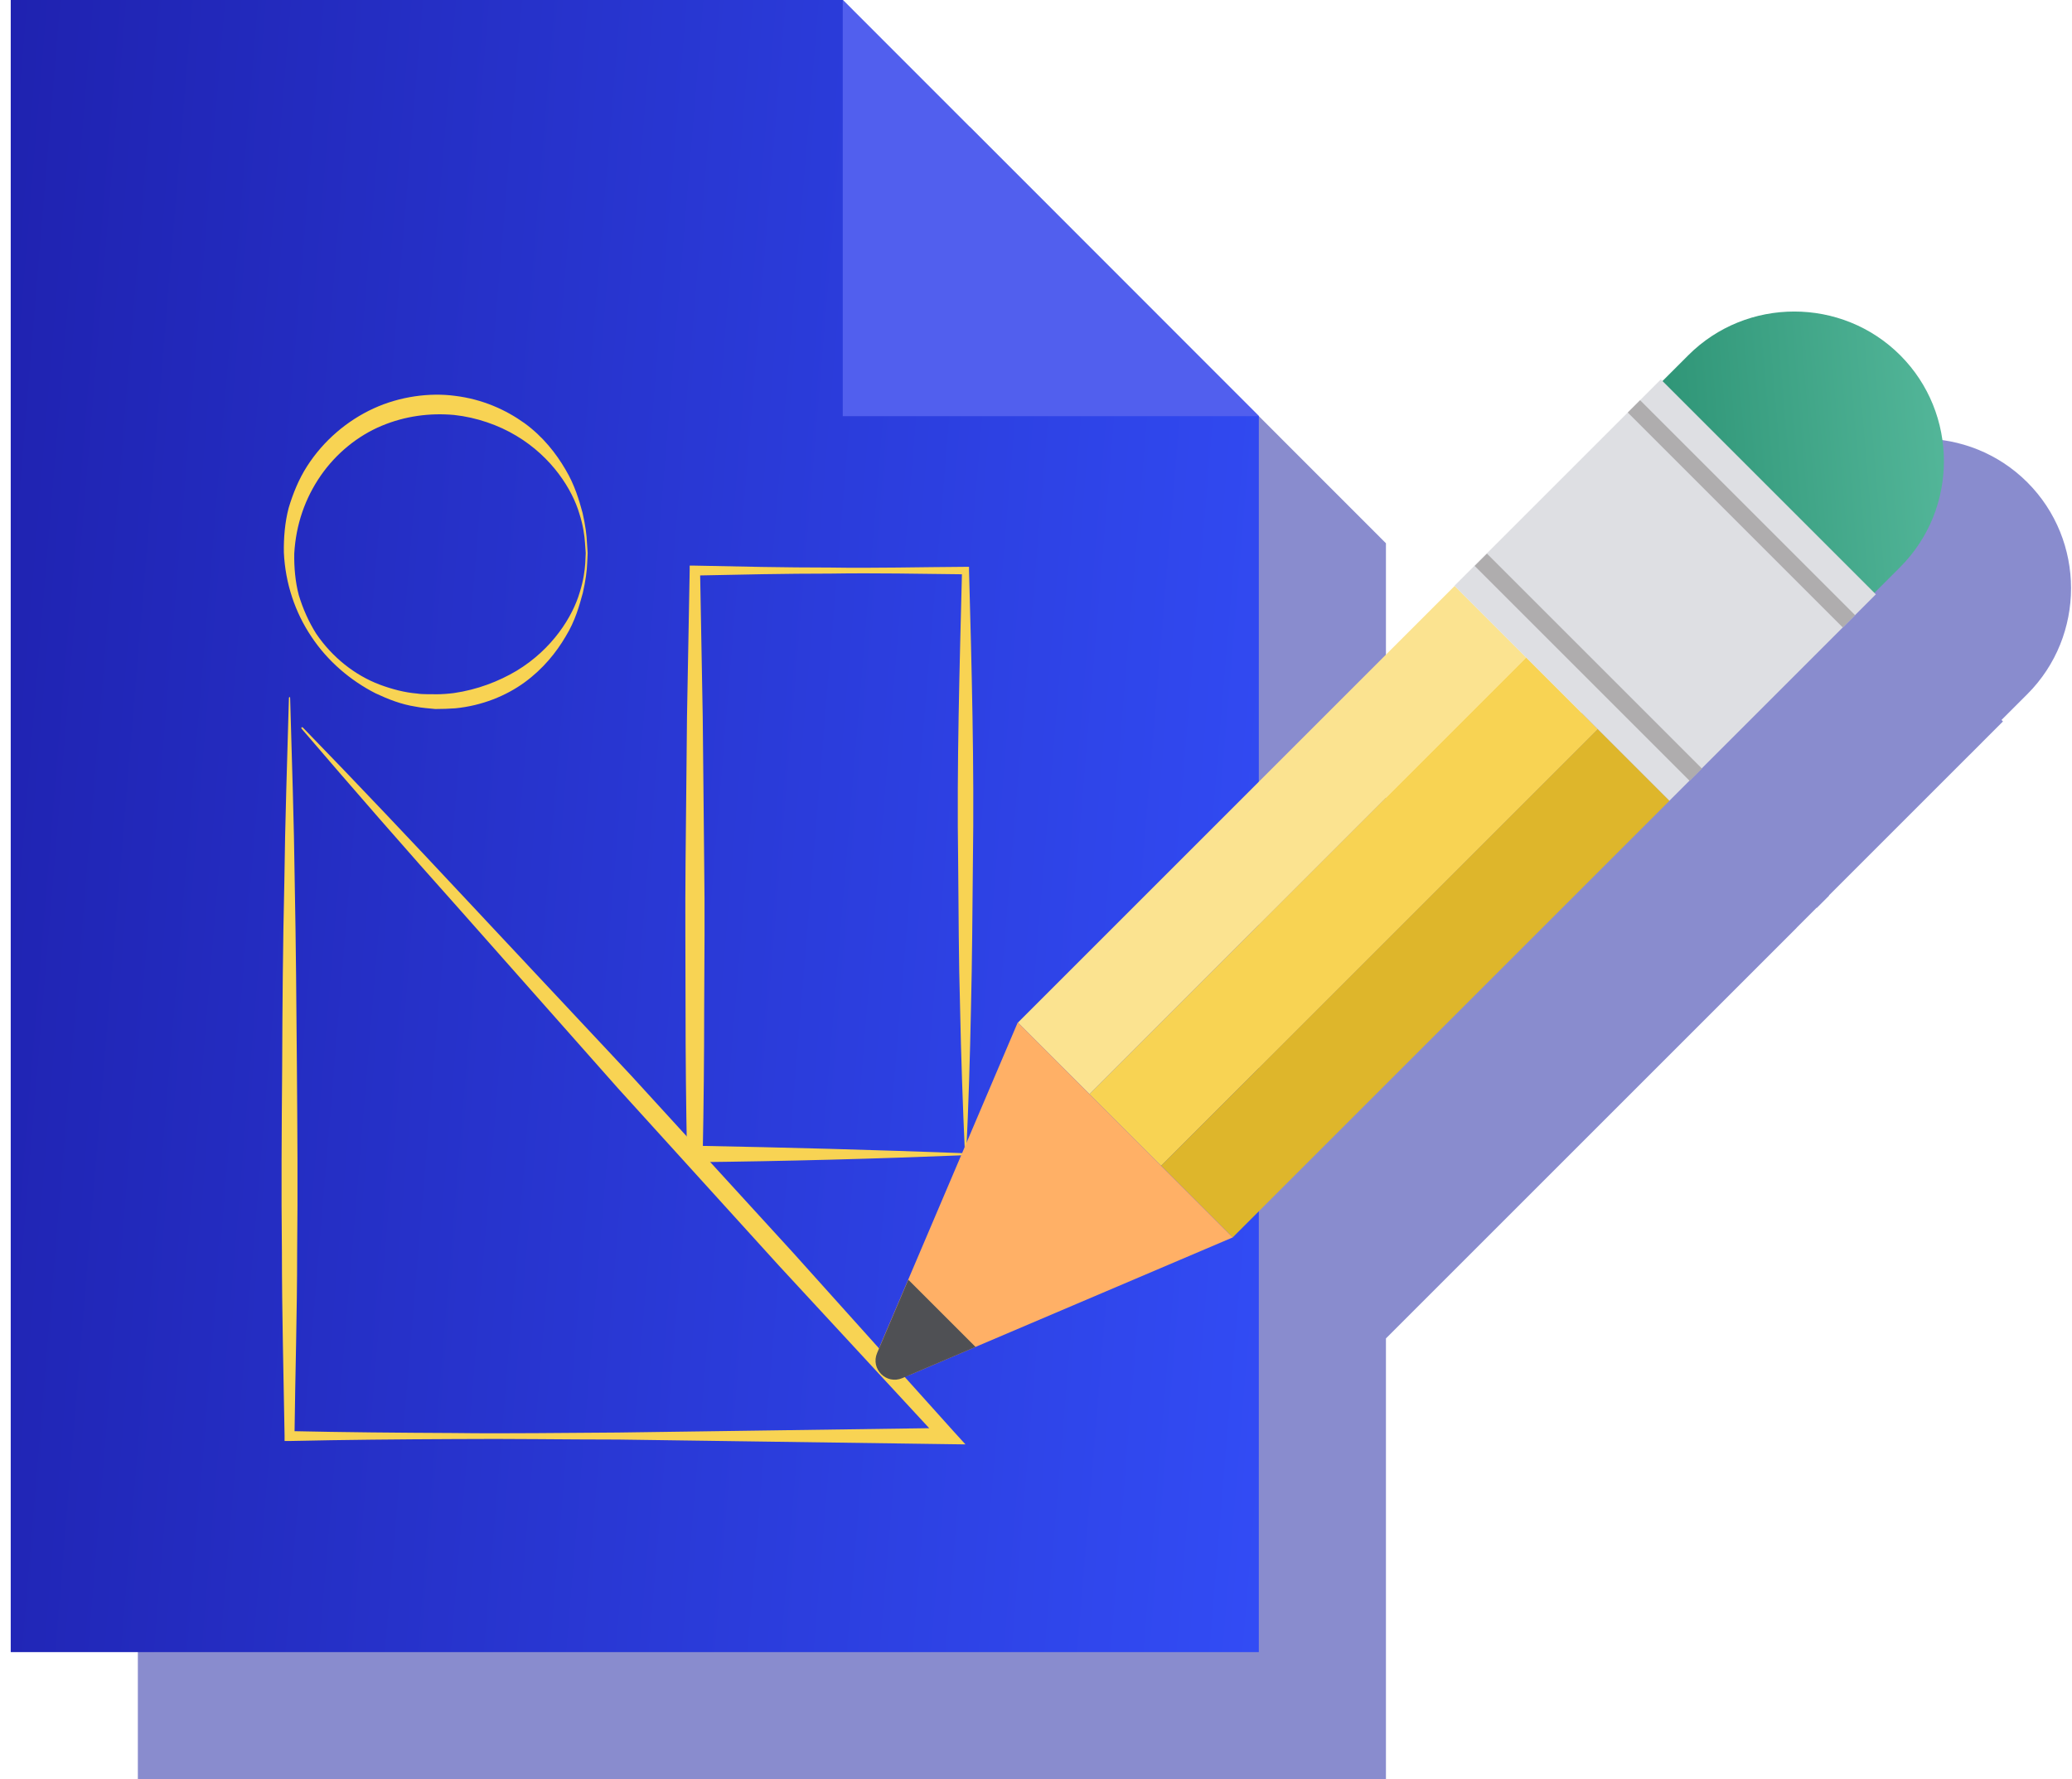 <?xml version="1.0" encoding="UTF-8"?>
<svg xmlns="http://www.w3.org/2000/svg" width="163" height="140" viewBox="0 0 163 140" fill="none">
  <path opacity="0.5" fill-rule="evenodd" clip-rule="evenodd" d="M109.029 140H10.844V10H76.297H76.3L109.029 42.747V71.512L124.431 56.109L124.417 56.095L140.657 39.855L140.786 39.983L142.817 37.952C147.402 33.367 154.899 33.367 159.485 37.952C164.071 42.538 164.071 50.035 159.485 54.621L157.454 56.652L157.57 56.767L155.933 58.404L155.934 58.405L154.966 59.374L154.964 59.373L143.878 70.459L143.893 70.475L142.924 71.443L142.909 71.428L141.34 72.997L141.344 73.001L109.029 105.317V140Z" fill="#141A9E"></path>
  <path d="M0.844 130H99.029V32.747L66.3 0H0.844V130Z" fill="url(#paint0_linear_7336_42103)"></path>
  <path d="M22.825 54.934C22.958 59.767 23.129 64.6 23.186 69.452C23.281 74.286 23.319 79.119 23.357 83.971C23.395 88.804 23.433 93.637 23.376 98.489C23.376 103.322 23.224 108.156 23.167 113.008L22.767 112.608C27.087 112.703 31.387 112.741 35.706 112.76C40.026 112.817 44.326 112.741 48.646 112.722L74.505 112.361L74.048 113.407L61.261 99.574L48.608 85.626L36.125 71.526C31.939 66.846 27.81 62.108 23.719 57.331C23.7 57.294 23.7 57.255 23.719 57.236C23.757 57.217 23.795 57.217 23.814 57.236C28.19 61.746 32.51 66.313 36.791 70.899L49.673 84.656L62.384 98.565L74.981 112.589L75.951 113.655L74.524 113.636L48.665 113.274C44.345 113.274 40.045 113.198 35.726 113.236C31.406 113.255 27.106 113.293 22.786 113.388H22.387V112.989C22.311 108.156 22.177 103.322 22.177 98.47C22.12 93.637 22.159 88.804 22.197 83.952C22.216 79.119 22.254 74.286 22.368 69.433C22.425 64.6 22.596 59.767 22.729 54.915C22.729 54.877 22.767 54.839 22.805 54.839C22.786 54.858 22.825 54.896 22.825 54.934Z" fill="#F8D353"></path>
  <path d="M46.23 43.517C46.23 43.517 46.211 43.803 46.192 44.336C46.173 44.868 46.078 45.667 45.849 46.657C45.583 47.627 45.259 48.845 44.498 50.082C43.775 51.319 42.729 52.632 41.263 53.697C39.798 54.763 37.914 55.524 35.84 55.733C35.308 55.771 34.813 55.79 34.242 55.79C33.728 55.733 33.234 55.714 32.682 55.6C31.578 55.429 30.551 55.029 29.542 54.554C27.563 53.545 25.774 52.023 24.5 50.101C23.206 48.179 22.445 45.896 22.331 43.479C22.311 42.357 22.407 41.101 22.711 39.959C23.053 38.817 23.51 37.695 24.157 36.686C25.451 34.669 27.316 33.09 29.39 32.139C31.464 31.187 33.804 30.883 35.802 31.149C37.953 31.415 39.779 32.234 41.263 33.299C42.729 34.365 43.756 35.697 44.479 36.934C45.221 38.17 45.564 39.388 45.83 40.359C46.059 41.348 46.154 42.147 46.173 42.68C46.211 43.232 46.23 43.517 46.23 43.517ZM46.078 43.517C46.078 43.517 46.059 43.232 46.02 42.699C45.982 42.166 45.887 41.386 45.583 40.435C45.031 38.551 43.452 35.982 40.617 34.289C39.227 33.452 37.496 32.843 35.726 32.652C33.823 32.481 31.883 32.728 30.018 33.508C28.153 34.289 26.46 35.659 25.242 37.409C24.005 39.198 23.282 41.253 23.149 43.555C23.13 44.621 23.225 45.782 23.51 46.847C23.834 47.913 24.29 48.94 24.88 49.873C26.136 51.718 27.906 53.127 29.866 53.869C30.836 54.23 31.845 54.496 32.815 54.573C33.272 54.649 33.804 54.611 34.318 54.63C34.756 54.63 35.27 54.592 35.707 54.535C37.553 54.268 39.227 53.621 40.636 52.784C43.471 51.072 45.05 48.503 45.602 46.619C45.906 45.667 46.001 44.887 46.039 44.355C46.059 43.803 46.078 43.517 46.078 43.517Z" fill="#F8D353"></path>
  <path d="M66.297 32.747V0L99.025 32.747H66.297Z" fill="#515FEE"></path>
  <path d="M75.984 90.897C68.887 91.183 61.79 91.373 54.692 91.449H54.064L54.045 90.802C53.969 86.977 53.931 83.153 53.931 79.328C53.931 75.504 53.893 71.679 53.931 67.854L54.045 56.38L54.255 44.906V44.507H54.635C58.193 44.583 61.733 44.659 65.291 44.659C68.849 44.716 72.388 44.621 75.947 44.602H76.232V44.906C76.441 52.556 76.65 60.224 76.536 67.873C76.498 71.698 76.479 75.522 76.384 79.347C76.308 83.172 76.194 86.996 76.004 90.821V90.897H75.984ZM75.908 90.745C75.737 86.939 75.604 83.134 75.528 79.328C75.414 75.504 75.414 71.679 75.376 67.854C75.261 60.205 75.49 52.537 75.68 44.887L75.984 45.192C72.426 45.154 68.887 45.078 65.329 45.135C61.771 45.135 58.231 45.211 54.673 45.287L55.073 44.887L55.282 56.361L55.396 67.835C55.453 71.66 55.415 75.484 55.396 79.309C55.396 83.134 55.358 86.958 55.282 90.783L54.654 90.155C61.752 90.288 68.83 90.479 75.908 90.745Z" fill="#F8D353"></path>
  <path d="M120.075 51.74L114.438 46.102L80.074 80.466L85.712 86.103L120.075 51.74Z" fill="#FBE390"></path>
  <path d="M125.708 57.373L120.07 51.735L85.707 86.099L91.344 91.736L125.708 57.373Z" fill="#F8D353"></path>
  <path d="M131.341 63.001L125.703 57.364L91.34 91.727L96.977 97.365L131.341 63.001Z" fill="#DEB62B"></path>
  <path d="M124.463 52.974C119.877 48.389 119.877 40.892 124.463 36.306L132.816 27.952C137.402 23.367 144.899 23.367 149.485 27.952C154.07 32.538 154.07 40.035 149.485 44.621L141.131 52.974C136.527 57.56 129.03 57.56 124.463 52.974Z" fill="url(#paint1_linear_7336_42103)"></path>
  <path d="M147.569 46.767L130.656 29.855L114.416 46.095L131.329 63.007L147.569 46.767Z" fill="#DEDFE3"></path>
  <path d="M80.065 80.451L69.257 105.834C68.629 107.318 70.114 108.803 71.598 108.175L96.981 97.367L80.065 80.451Z" fill="#FFB066"></path>
  <path d="M71.455 100.697L76.745 105.987L70.98 108.441C69.724 108.974 68.468 107.718 69.001 106.462L71.455 100.697Z" fill="#4F5054"></path>
  <path d="M145.936 48.405L129.023 31.492L128.055 32.461L144.967 49.374L145.936 48.405Z" fill="#AFADAE"></path>
  <path d="M133.889 60.475L116.977 43.562L116.008 44.531L132.92 61.443L133.889 60.475Z" fill="#AFADAE"></path>
  <defs>
    <linearGradient id="paint0_linear_7336_42103" x1="0.844" y1="0" x2="109.08" y2="8.99" gradientUnits="userSpaceOnUse">
      <stop stop-color="#1F22B0"></stop>
      <stop offset="1" stop-color="#324CF5"></stop>
    </linearGradient>
    <linearGradient id="paint1_linear_7336_42103" x1="152.924" y1="24.513" x2="118.734" y2="27.405" gradientUnits="userSpaceOnUse">
      <stop stop-color="#54B79A"></stop>
      <stop offset="1" stop-color="#1C8465"></stop>
    </linearGradient>
  </defs>
</svg>
